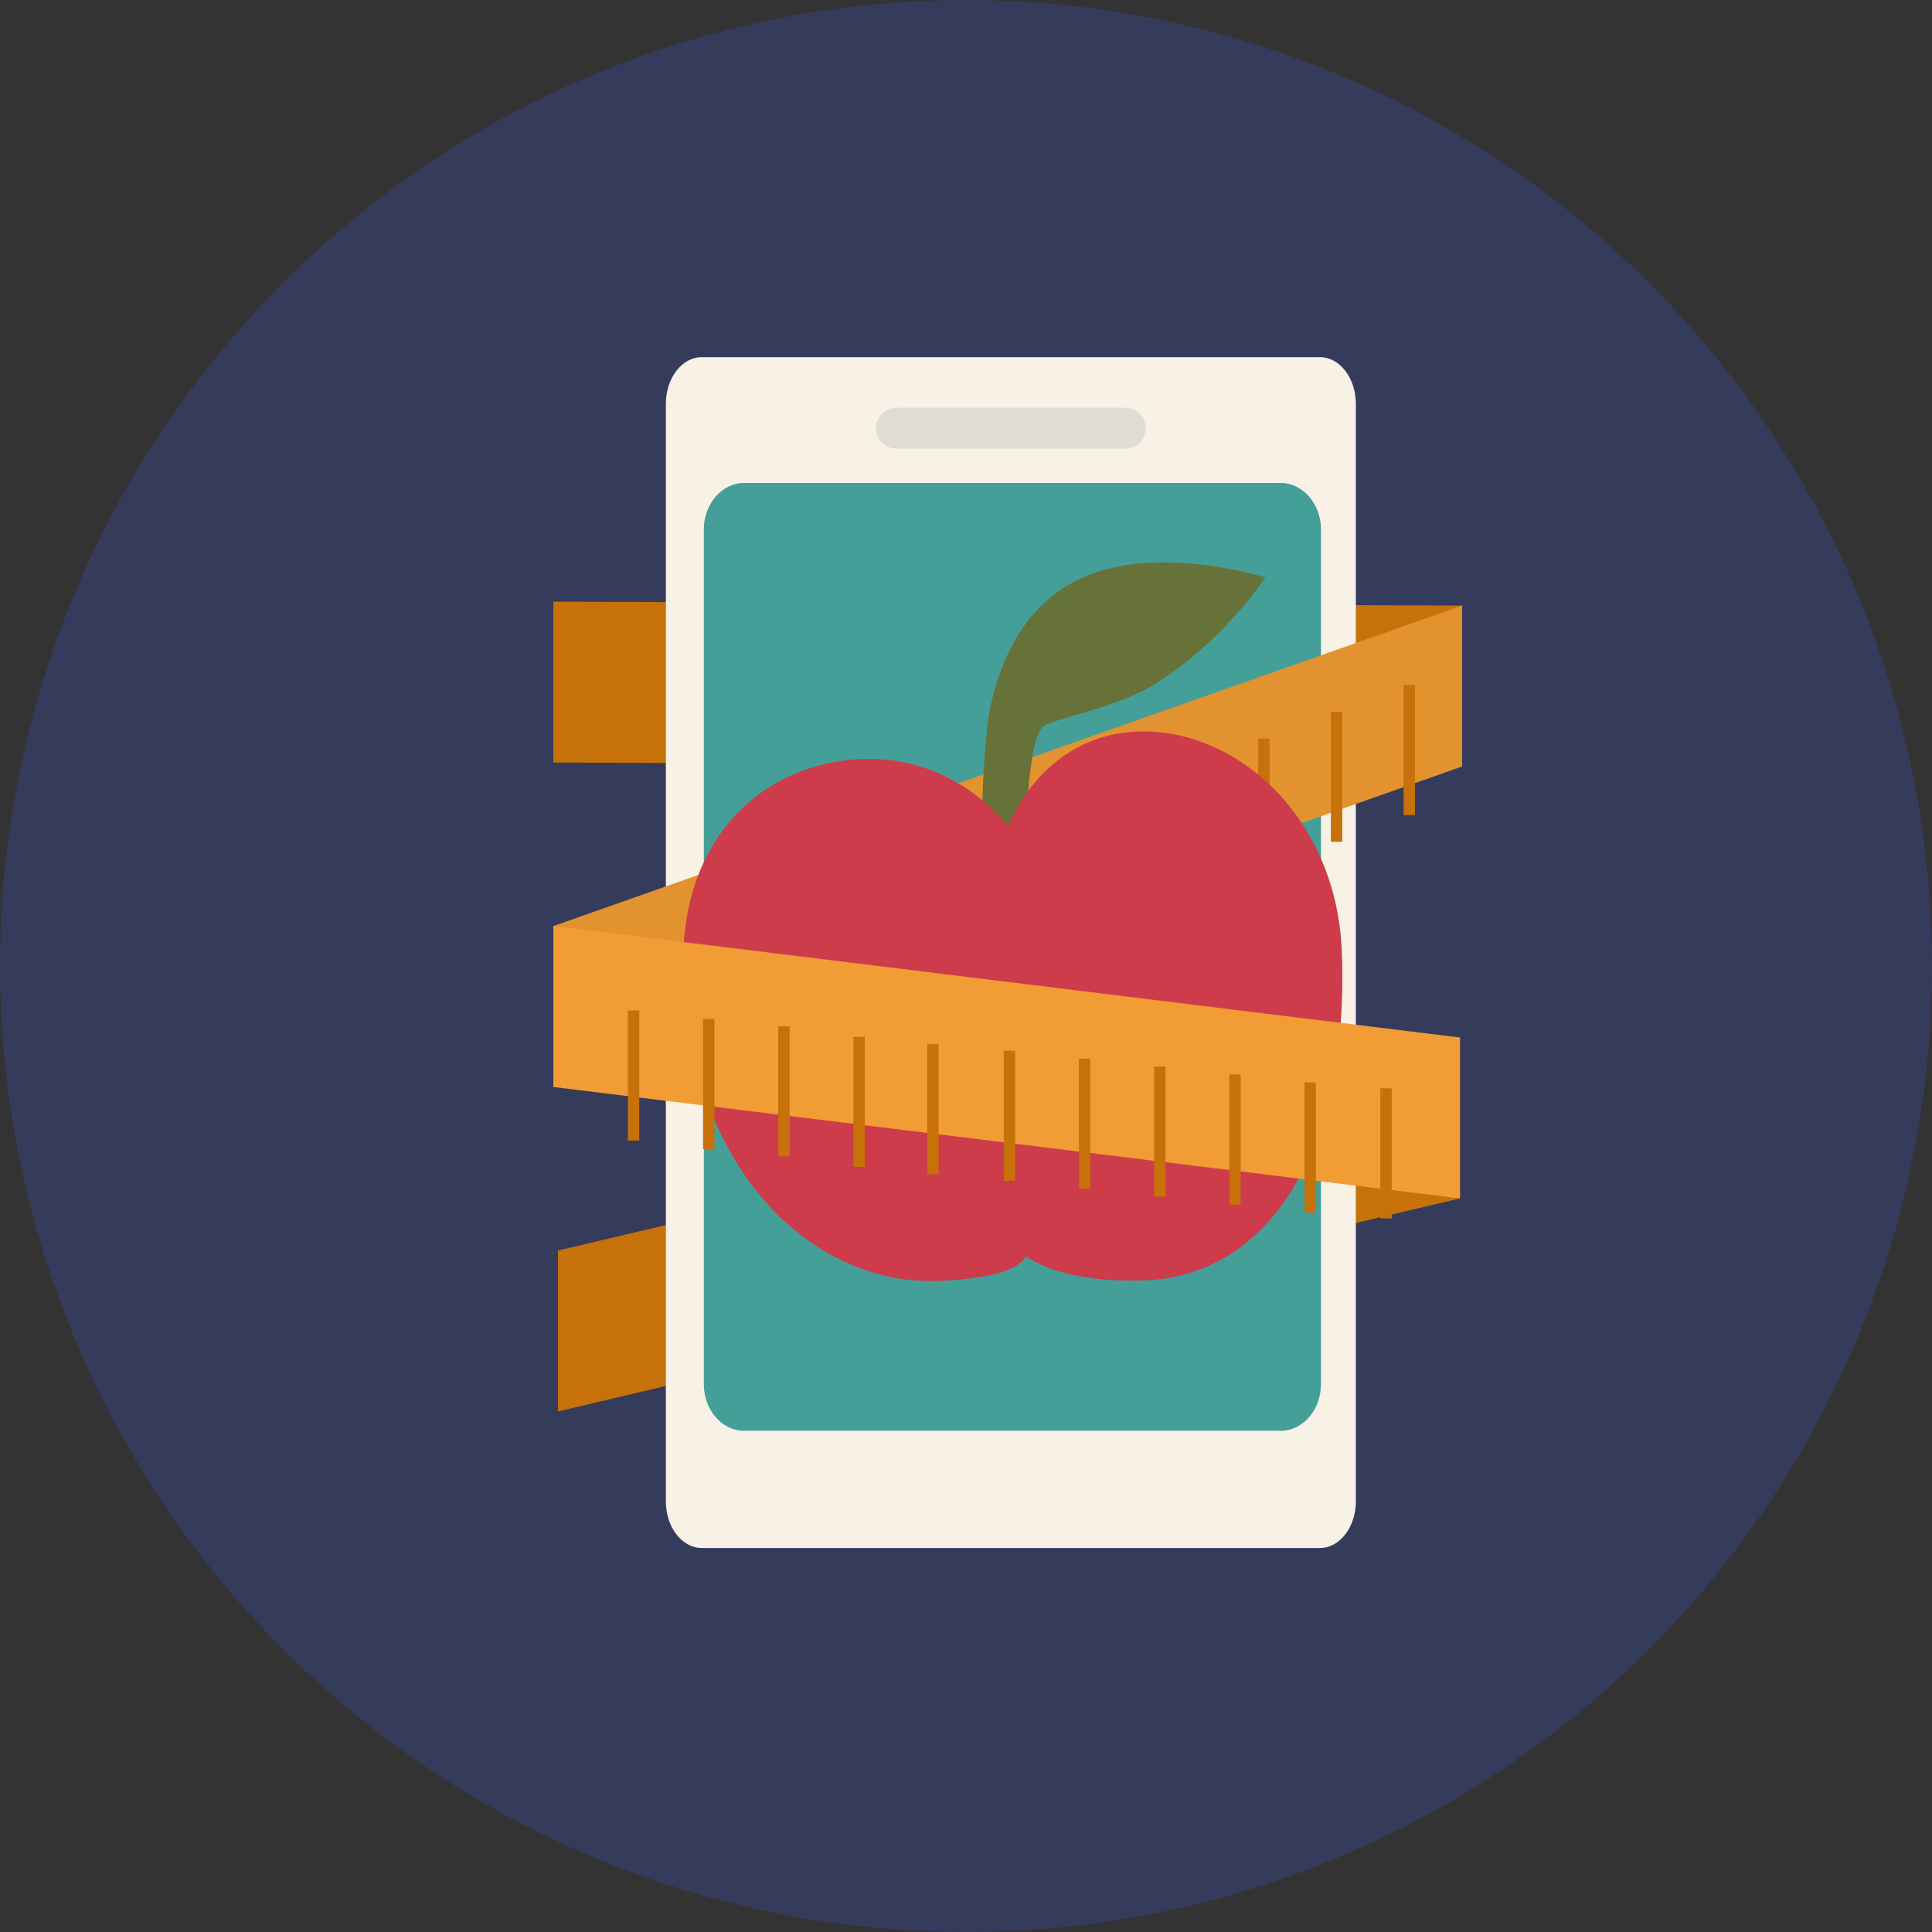 <?xml version="1.0" encoding="iso-8859-1"?>
<!-- Uploaded to: SVG Repo, www.svgrepo.com, Generator: SVG Repo Mixer Tools -->
<svg version="1.1" id="Layer_1" xmlns="http://www.w3.org/2000/svg" xmlns:xlink="http://www.w3.org/1999/xlink" 
	 viewBox="0 0 164.134 164.134" xml:space="preserve">
<rect x="0" y="0" width="164.134" height="164.134" fill="#333333" stroke="none"/>
<g>
	<circle style="fill:#353B5A;" cx="82.067" cy="82.067" r="82.067"/>
	<g>
		<polygon style="fill:#C6710A;" points="124.033,101.813 47.403,119.91 47.403,106.239 124.033,88.143 		"/>
		<polygon style="fill:#C6710A;" points="124.215,65.118 47.011,64.781 47.011,51.111 124.215,51.447 		"/>
		<g>
			<g>
				<path style="fill:#F7F1E6;" d="M115.186,127.556c0,2.176-1.367,3.955-3.039,3.955H59.608c-1.671,0-3.04-1.779-3.04-3.955V34.299
					c0-2.174,1.369-3.955,3.04-3.955h52.539c1.672,0,3.039,1.781,3.039,3.955C115.186,34.299,115.186,127.556,115.186,127.556z"/>
				<path style="fill:#449F98;" d="M112.223,117.6c0,2.175-1.537,3.953-3.415,3.953H63.21c-1.878,0-3.415-1.778-3.415-3.953V44.987
					c0-2.175,1.537-3.955,3.415-3.955h45.599c1.878,0,3.415,1.779,3.415,3.955L112.223,117.6L112.223,117.6z"/>
			</g>
			<path style="fill:#E0DCD3;" d="M97.335,36.377c0,0.959-0.777,1.737-1.737,1.737h-19.44c-0.958,0-1.736-0.778-1.736-1.737l0,0
				c0-0.959,0.778-1.736,1.736-1.736h19.44C96.557,34.641,97.335,35.417,97.335,36.377L97.335,36.377z"/>
		</g>
		<polygon style="fill:#E29330;" points="124.215,65.118 47.011,92.346 47.011,78.675 124.215,51.447 		"/>
		<g>
			<g>
				<g>
					<rect x="119.243" y="58.198" style="fill:#C6710A;" width="0.965" height="11.051"/>
					<rect x="113.065" y="60.466" style="fill:#C6710A;" width="0.967" height="11.052"/>
					<rect x="106.888" y="62.735" style="fill:#C6710A;" width="0.968" height="11.051"/>
					<rect x="100.712" y="65.005" style="fill:#C6710A;" width="0.967" height="11.051"/>
					<rect x="94.535" y="67.273" style="fill:#C6710A;" width="0.966" height="11.051"/>
					<rect x="88.358" y="69.542" style="fill:#C6710A;" width="0.967" height="11.051"/>
					<rect x="82.182" y="71.812" style="fill:#C6710A;" width="0.965" height="11.05"/>
					<rect x="76.004" y="74.081" style="fill:#C6710A;" width="0.967" height="11.051"/>
					<rect x="69.827" y="76.35" style="fill:#C6710A;" width="0.967" height="11.051"/>
					<rect x="63.65" y="78.62" style="fill:#C6710A;" width="0.968" height="11.051"/>
				</g>
			</g>
		</g>
		<g>
			<path style="fill:#677238;" d="M91.931,49.087c-4.253,1.928-6.705,5.923-7.789,10.97c-0.567,2.643-0.716,8.861-0.716,8.861
				c-0.1,1.159-0.488,1.766,0.671,1.865l0.279,0.025c1.159,0.099,2.696,1.4,2.798,0.24c0,0,0.076-7.93,1.399-9.283
				c0.646-0.658,6.169-1.591,9.375-3.546c5.892-3.597,9.553-9.156,9.553-9.156S98.38,46.164,91.931,49.087z"/>
			<path style="fill:#CE3B4B;" d="M85.519,70.444c0,0,2.819-7.98,11.126-8.295c8.305-0.316,16.916,7.184,17.355,18.754
				c0.631,16.599-6.054,27.464-16.734,27.871c-7.564,0.288-10.376-2.236-10.376-2.236l0.3-0.012c0,0,0.075,2.008-7.489,2.297
				c-10.683,0.404-21.012-9.415-21.645-26.102c-0.439-11.572,6.862-17.92,15.168-18.235c8.307-0.317,12.596,5.973,12.596,5.973
				L85.519,70.444z"/>
		</g>
		<g>
			<polygon style="fill:#F19C35;" points="124.033,101.813 47.011,92.346 47.011,78.675 124.033,88.143 			"/>
			<g>
				<g>
					<g>
						<rect x="53.342" y="85.845" style="fill:#C6710A;" width="0.967" height="11.051"/>
						<rect x="59.728" y="86.575" style="fill:#C6710A;" width="0.966" height="11.051"/>
						<rect x="66.115" y="87.191" style="fill:#C6710A;" width="0.967" height="11.051"/>
						<rect x="72.502" y="88.087" style="fill:#C6710A;" width="0.968" height="11.052"/>
						<rect x="78.777" y="88.703" style="fill:#C6710A;" width="0.967" height="11.052"/>
						<rect x="85.276" y="89.265" style="fill:#C6710A;" width="0.967" height="11.051"/>
						<rect x="91.663" y="89.937" style="fill:#C6710A;" width="0.967" height="11.051"/>
						<rect x="98.051" y="90.608" style="fill:#C6710A;" width="0.966" height="11.052"/>
						<rect x="104.437" y="91.282" style="fill:#C6710A;" width="0.966" height="11.051"/>
						<rect x="110.824" y="91.955" style="fill:#C6710A;" width="0.966" height="11.051"/>
						<rect x="117.268" y="92.458" style="fill:#C6710A;" width="0.967" height="11.051"/>
					</g>
				</g>
			</g>
		</g>
	</g>
</g>
</svg>